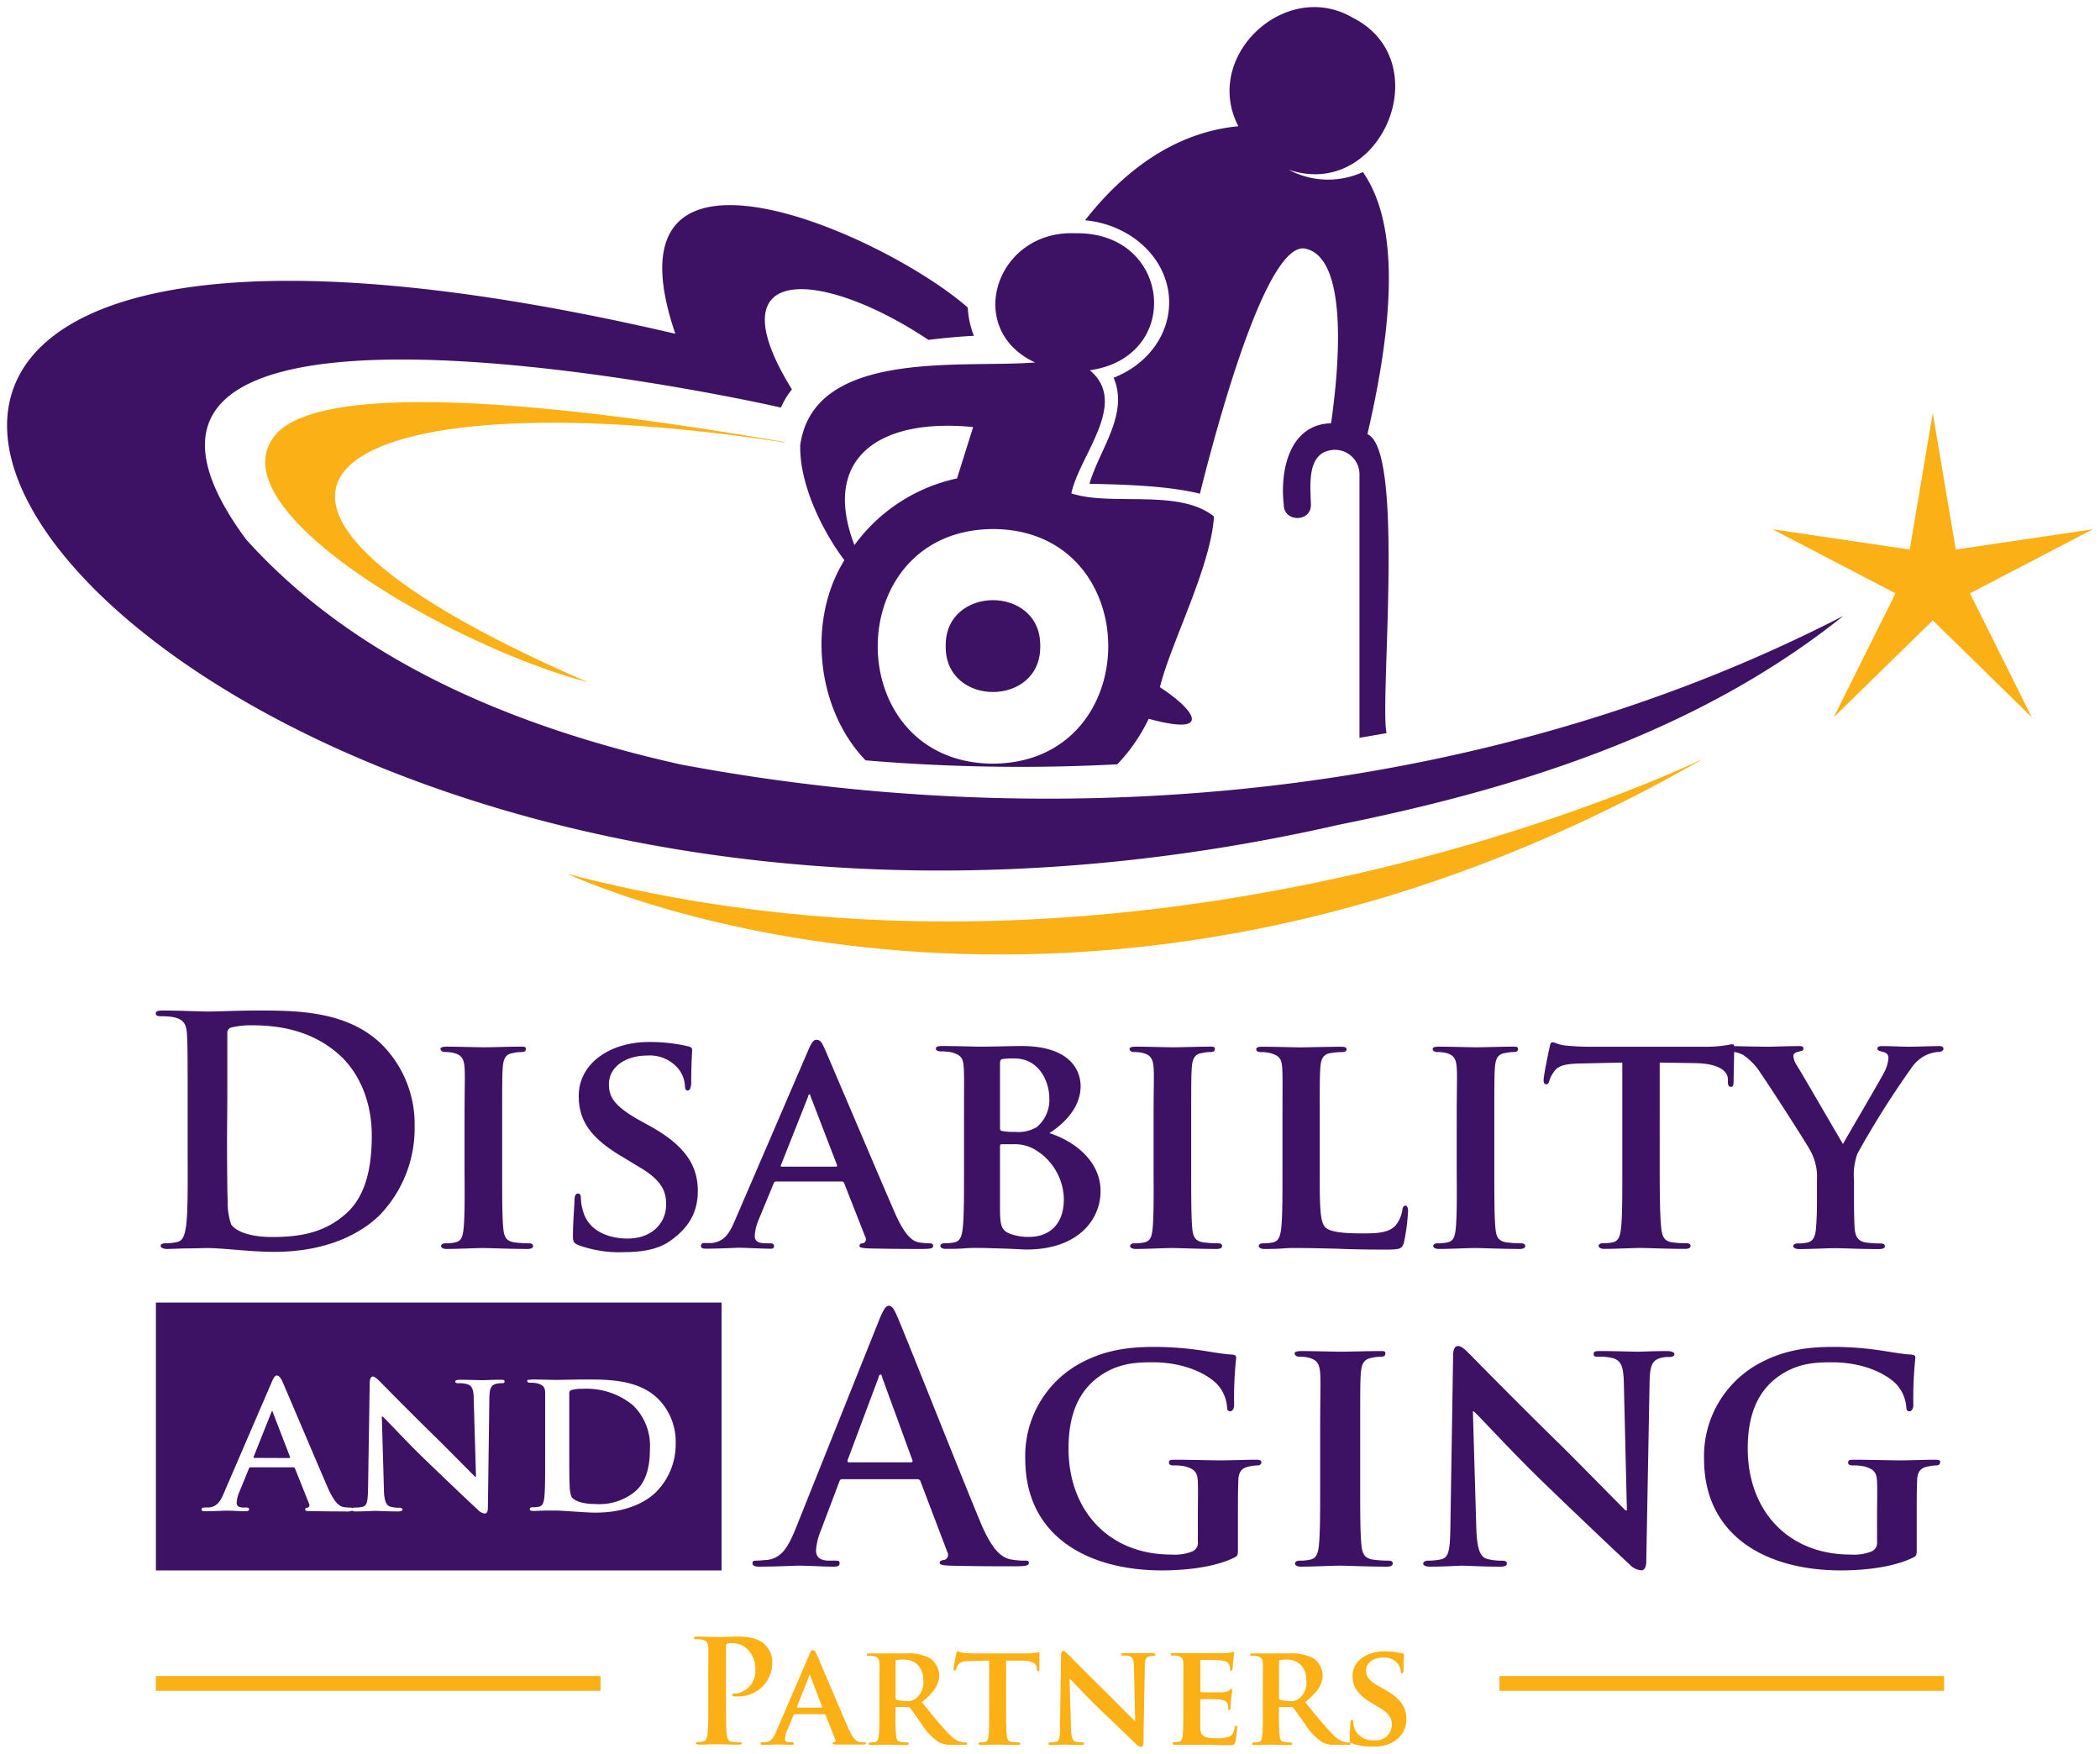 <svg xmlns="http://www.w3.org/2000/svg" id="Layer_1" data-name="Layer 1" viewBox="0 0 297 248"><defs><style>.cls-1{fill:#fbb016;}.cls-2{fill:#3d1265;}</style></defs><path class="cls-1" d="M83.15,96.49C19.7,69,48.3,53.31,109.37,62.34l1.57.24v-.07C96.26,60,48.55,52,39.29,61.12,29.27,71.64,64,91.49,83.15,96.49Z"></path><polygon class="cls-1" points="296 74.85 276.6 77.72 273.35 58.42 270.09 77.72 250.69 74.85 268.08 83.91 259.34 101.44 273.35 87.73 287.35 101.44 278.61 83.91 296 74.85"></polygon><path class="cls-1" d="M240.94,107.27S163.23,145.4,80.25,123.58C80.25,123.58,152.69,158,240.94,107.27Z"></path><path class="cls-1" d="M104.57,246.41a8.59,8.59,0,0,1-1-.08c-.61-.08-.73-.52-.79-1.09-.1-.87-.1-2.46-.1-4.32v-8.08c0-.23.06-.35.16-.39a2.91,2.91,0,0,1,.79-.08,3,3,0,0,1,2,.79,3.86,3.86,0,0,1,1.2,3,3.18,3.18,0,0,1-2.71,3.33c-.43,0-.57.07-.57.23s.14.16.24.18a3.1,3.1,0,0,0,.43,0,4.75,4.75,0,0,0,5-4.89,3.47,3.47,0,0,0-1-2.4c-.32-.31-1.23-1.16-3.76-1.16-.93,0-2.11.06-2.94.06-.56,0-1.84-.06-2.91-.06-.3,0-.45,0-.45.18s.12.19.35.19a4.3,4.3,0,0,1,.79.06c.67.14.83.46.87,1.15s0,1.21,0,4.28v3.56c0,1.86,0,3.45-.1,4.3-.08.59-.19,1-.59,1.11a3.37,3.37,0,0,1-.73.08c-.24,0-.32.07-.32.17s.14.2.4.2c.81,0,2.09-.06,2.55-.06s1.8.06,3.14.06c.22,0,.38-.06.38-.2S104.79,246.41,104.57,246.41Z"></path><path class="cls-1" d="M122.21,246.41a4.25,4.25,0,0,1-.67-.06c-.33-.06-.83-.28-1.52-1.83-1.13-2.61-4.11-9.64-4.54-10.59-.18-.39-.26-.55-.52-.55s-.33.2-.53.69l-4.65,10.81c-.37.87-.67,1.39-1.48,1.51l-.53,0a.18.18,0,0,0-.2.19c0,.14.1.18.32.18.94,0,1.89-.06,2.07-.06.57,0,1.4.06,2,.06.19,0,.29,0,.29-.18s0-.19-.27-.19h-.26c-.55,0-.71-.18-.71-.48a3,3,0,0,1,.27-1.05l.95-2.3c0-.11.06-.13.16-.13h4.19a.17.17,0,0,1,.18.13l1.38,3.45a.27.27,0,0,1-.16.38c-.19,0-.23.09-.23.19s.2.12.53.14c1.5,0,2.79,0,3.42,0s.77,0,.77-.18S122.37,246.41,122.21,246.41Zm-6-4.91h-3.44c-.06,0-.1,0-.06-.12l1.72-4.34c0-.06,0-.16.1-.16s.06.1.08.16l1.68,4.36C116.27,241.46,116.25,241.5,116.17,241.5Z"></path><path class="cls-1" d="M136.6,246.41a1.76,1.76,0,0,1-.43,0,3.33,3.33,0,0,1-1.9-1.13c-1.07-1.07-2.33-2.62-3.9-4.56,1.74-1.4,2.46-2.53,2.46-3.8a3,3,0,0,0-1.25-2.37,6.3,6.3,0,0,0-3.38-.72l-2.77,0c-.37,0-1.5,0-2.43,0-.27,0-.41,0-.41.16s.13.18.31.18a3.41,3.41,0,0,1,.71.06c.56.16.72.34.76.93s0,1,0,3.64v3c0,1.57,0,2.93-.08,3.65-.06.51-.16.83-.52.91a2.68,2.68,0,0,1-.63.06c-.22,0-.28.1-.28.19s.12.18.34.18c.71,0,1.84-.06,2.19-.06s1.74.06,2.77.06c.22,0,.36-.06.36-.18a.2.2,0,0,0-.22-.19,6.82,6.82,0,0,1-.87-.06c-.55-.08-.63-.4-.69-.91-.08-.72-.1-2.06-.1-3.65v-.25a.13.13,0,0,1,.14-.14l1.6,0a.43.43,0,0,1,.33.12c.22.27,1,1.42,1.68,2.35a8.27,8.27,0,0,0,2.42,2.53,4,4,0,0,0,1.95.34h1.7c.22,0,.34,0,.34-.18A.2.2,0,0,0,136.6,246.41Zm-7.17-6.14a1.78,1.78,0,0,1-1.25.29,5,5,0,0,1-1.36-.17c-.12-.06-.16-.12-.16-.3V235c0-.14,0-.2.16-.24a5.64,5.64,0,0,1,1.06-.06c1.05,0,2.71.62,2.71,3A2.89,2.89,0,0,1,129.43,240.27Z"></path><path class="cls-1" d="M146.91,233.66c-.06,0-.2.05-.49.09a8,8,0,0,1-1.21.08H138a17,17,0,0,1-1.78-.08c-.44-.06-.63-.21-.77-.21s-.16.1-.2.33-.39,1.8-.39,2.08,0,.28.17.28.16-.08.2-.22a2.14,2.14,0,0,1,.3-.59c.27-.38.69-.5,1.72-.52l2.65-.06v6.95c0,1.57,0,2.93-.08,3.65-.06.51-.16.83-.52.91a2.57,2.57,0,0,1-.63.06c-.22,0-.28.1-.28.19s.12.18.34.18c.71,0,1.92-.06,2.33-.06s1.7.06,2.87.06c.2,0,.35-.06.35-.18s-.08-.19-.29-.19a6.84,6.84,0,0,1-.91-.06c-.52-.08-.63-.4-.69-.89-.08-.74-.1-2.1-.1-3.67v-6.95l2.25,0c1.6,0,2.06.54,2.1,1l0,.18c0,.26.06.34.2.34s.14-.1.16-.28c0-.44,0-1.72,0-2.08S147,233.66,146.91,233.66Z"></path><path class="cls-1" d="M163,233.79c-.87,0-1.53,0-1.74,0-.38,0-1.33,0-2.26,0-.27,0-.45,0-.45.16s.06.18.28.18a3,3,0,0,1,.93.1c.43.16.59.46.61,1.52l.18,7.63h-.08c-.26-.24-2.63-2.66-3.84-3.86-2.59-2.52-5.27-5.25-5.49-5.47s-.54-.57-.77-.57-.3.25-.3.59l-.16,10.18c0,1.5-.08,2-.55,2.08a3.71,3.71,0,0,1-.81.08c-.16,0-.28.09-.28.19s.16.18.4.18c.91,0,1.76-.06,1.93-.06s1.15.06,2.3.06c.25,0,.41,0,.41-.18s-.1-.19-.31-.19a3.09,3.09,0,0,1-.93-.12c-.34-.12-.56-.52-.6-1.86l-.21-7h.06c.35.31,2.23,2.39,4.17,4.25s4.09,3.92,5.21,5a1,1,0,0,0,.72.36c.15,0,.29-.16.29-.54l.2-10.84c0-1,.16-1.27.65-1.41a1.79,1.79,0,0,1,.54-.06c.21,0,.31-.08.31-.18S163.23,233.79,163,233.79Z"></path><path class="cls-1" d="M174.81,244.07c-.12,0-.16.08-.2.26-.12.71-.33,1.07-.77,1.28a4.89,4.89,0,0,1-1.68.22c-1.82,0-2.37-.26-2.41-1.44,0-.5,0-2,0-2.54v-1.38c0-.1,0-.18.1-.18.45,0,2.47,0,2.8.08.66.06.88.33,1,.67s0,.44.06.63,0,.14.16.14.18-.25.18-.39,0-.8.08-1.15c.1-.87.14-1.15.14-1.25a.16.16,0,0,0-.14-.18c-.08,0-.14.1-.28.22s-.43.22-.85.26-2.71,0-3.12,0c-.1,0-.12-.08-.12-.18v-4.24c0-.1,0-.16.12-.16.37,0,2.49,0,2.79.08.9.08,1,.32,1.18.62a1.67,1.67,0,0,1,.12.63c0,.14,0,.22.14.22s.18-.2.2-.28.08-1,.11-1.13a7.56,7.56,0,0,1,.14-1.11c0-.08,0-.17-.12-.17a2.33,2.33,0,0,0-.29.09,7.34,7.34,0,0,1-.75.1c-.34,0-4.29,0-4.85,0s-1.64,0-2.58,0c-.26,0-.4,0-.4.16s.12.18.3.18a3.28,3.28,0,0,1,.71.06c.57.16.73.34.77.93s0,1,0,3.64v3c0,1.57,0,2.93-.08,3.65-.06.51-.16.83-.53.91a2.59,2.59,0,0,1-.62.06c-.23,0-.29.1-.29.19s.12.18.35.18.81,0,1.23,0l1,0c.53,0,1.2,0,2.07,0s1.94.06,3.28.06c.67,0,.83,0,.95-.45a11.62,11.62,0,0,0,.24-1.89C175,244.29,175,244.07,174.81,244.07Z"></path><path class="cls-1" d="M190.82,246.41a1.64,1.64,0,0,1-.42,0,3.33,3.33,0,0,1-1.9-1.13c-1.08-1.07-2.33-2.62-3.91-4.56,1.74-1.4,2.47-2.53,2.47-3.8a3,3,0,0,0-1.26-2.37,6.28,6.28,0,0,0-3.38-.72l-2.77,0c-.36,0-1.5,0-2.43,0-.26,0-.4,0-.4.16s.12.18.3.18a3.28,3.28,0,0,1,.71.06c.57.16.73.34.77.93s0,1,0,3.64v3c0,1.57,0,2.93-.08,3.65-.06.51-.16.83-.53.91a2.59,2.59,0,0,1-.62.06c-.23,0-.29.1-.29.19s.12.18.35.18c.7,0,1.84-.06,2.18-.06s1.74.06,2.77.06c.23,0,.37-.06.37-.18a.2.2,0,0,0-.22-.19,6.7,6.7,0,0,1-.87-.06c-.55-.08-.63-.4-.69-.91-.08-.72-.1-2.06-.1-3.65v-.25a.13.13,0,0,1,.14-.14l1.6,0a.41.41,0,0,1,.32.12c.22.27,1,1.42,1.68,2.35a8.16,8.16,0,0,0,2.43,2.53,3.9,3.9,0,0,0,1.94.34h1.7c.23,0,.35,0,.35-.18A.21.21,0,0,0,190.82,246.41Zm-7.16-6.14a1.81,1.81,0,0,1-1.26.29,4.9,4.9,0,0,1-1.35-.17c-.12-.06-.16-.12-.16-.3V235c0-.14,0-.2.16-.24a5.52,5.52,0,0,1,1-.06c1.05,0,2.71.62,2.71,3A2.88,2.88,0,0,1,183.66,240.27Z"></path><path class="cls-1" d="M195.81,238.92l-.73-.41c-1.6-.89-1.88-1.49-1.88-2.26,0-1.17,1.15-1.84,2.43-1.84a2.4,2.4,0,0,1,2,.81,1.93,1.93,0,0,1,.47,1.13q0,.3.18.3c.14,0,.22-.18.22-.54,0-1.35.06-1.84.06-2.06s-.08-.18-.24-.22a10.61,10.61,0,0,0-2.53-.29c-2.47,0-4.5,1.36-4.5,3.46,0,1.51.69,2.67,2.8,3.9l1,.6c1.58.93,1.76,1.68,1.76,2.43a2.23,2.23,0,0,1-2.47,2.18,2.74,2.74,0,0,1-2.83-1.7,3.17,3.17,0,0,1-.16-.89c0-.12,0-.28-.19-.28s-.22.18-.22.45-.1,1.35-.1,2.28c0,.38.06.47.34.59a7.69,7.69,0,0,0,2.9.44,5.16,5.16,0,0,0,3-.71,3.67,3.67,0,0,0,1.79-3.21C198.89,241.53,198.16,240.21,195.81,238.92Z"></path><rect class="cls-1" x="22.05" y="237.03" width="62.88" height="2.08"></rect><rect class="cls-1" x="212.07" y="237.03" width="62.88" height="2.08"></rect><path class="cls-2" d="M165.35,42.77c0,4.69-3.15,8.81-7.85,10.65,2.19,5.17-2,10.12-3.42,15,5.24.11,11.09.29,15.62,1.4,3.27-13.07,9.7-35.34,14.8-34.68,6.38,1.17,4.82,17.31,3.75,24.72-5.93.17-7.24,6.72-6.69,11.53,0,2.49,3.88,2.49,3.84,0s-.69-7.24,2.87-7.73a3.46,3.46,0,0,1,4,3.4v37.28l3.83-.66c-1-4.43,2.63-40.08-2.71-42.27,4.63-19.88,3.6-31-.64-37.08A11.82,11.82,0,0,1,182.25,24c13.1,4.43,21.31-15.32,9.06-21.5C181.77-3.07,170,8,175.14,17.85c-9.44.91-16.59,6.8-21.68,13.3C160.13,31.78,165.35,36.75,165.35,42.77Z"></path><path class="cls-2" d="M133.75,91.37c-.13,8.66,13.5,8.66,13.37,0C147.25,82.71,133.62,82.71,133.75,91.37Z"></path><path class="cls-2" d="M146.39,51.26c-10.34.83-31.25-2-33.21,11.66-.18,0-.4-.06,0,0-.15,5.34,2.93,11.89,6.24,16.31-5.32,8.54-3.91,21.15,3,28.3a261.28,261.28,0,0,0,35.6.56,24.57,24.57,0,0,0,4.44-6.44c9.11,2.5,6.62-1.19,1.59-4.46,1.4-5.94,7.21-17,7.64-24.15-5-4-14.49-1.39-20.17-3.27,1.12-5.37,8.2-12.78,2.61-17.41,13.26-1.87,11.52-19.6-2-19.37C140.86,32.47,136.24,46.57,146.39,51.26ZM120.84,77.09c-4.78-12.51,3.77-18,16.79-16.69l-2.28,7.26A24.25,24.25,0,0,0,120.84,77.09ZM140.44,108c-21.74-.11-21.74-33.07,0-33.18C162.17,74.89,162.17,107.85,140.44,108Z"></path><path class="cls-2" d="M189.3,116.65c25.5-5.13,51-13.19,71.4-29.55-49.7,25.62-109.92,31.29-164.49,21C73.47,103,50.65,93.87,34.81,76.29,4.7,35.57,100.65,55.38,110.44,57.64A11.64,11.64,0,0,1,112,55.07c-11.22-18.16,4.34-17,19.31-7,2.29-.29,4.48-.48,6.43-.58a12.44,12.44,0,0,1-.87-4C124.88,33,84.62,15.22,95.51,47.2-84.82,5.2,18.93,155.44,189.3,116.65Z"></path><path class="cls-2" d="M26.34,173.2c-.18,1.29-.4,2.28-1.3,2.45a7.24,7.24,0,0,1-1.61.18c-.53,0-.71.14-.71.36s.31.44.89.44c.9,0,2.06-.08,3.09-.08s2.05-.05,2.54-.05c1.12,0,2.69.13,4.39.27s3.53.27,5.14.27c8.27,0,12.91-3.17,15-5.27a17.7,17.7,0,0,0,4.87-12.45A15.94,15.94,0,0,0,54.28,148c-4.88-5.09-12.34-5.09-17.93-5.09-2.68,0-5.5.14-6.88.14s-4.07-.14-6.44-.14c-.67,0-1,.09-1,.4s.27.41.76.41a9.21,9.21,0,0,1,1.74.13c1.48.31,1.84,1,1.92,2.54s.09,2.68.09,9.46v7.86C26.56,167.8,26.56,171.32,26.34,173.2Zm5.81-18.07c0-3.53,0-7.41,0-8.93a.81.81,0,0,1,.54-.89,11.92,11.92,0,0,1,2.91-.31c3.48,0,8.58.54,12.69,4.46,1.92,1.83,4.29,5.49,4.29,11.16,0,4.59-.89,8.65-3.75,11.11-2.68,2.32-5.72,3.21-10.28,3.21-3.54,0-5.28-.94-5.86-1.78a9.61,9.61,0,0,1-.49-3.39c-.05-.85-.09-4.29-.09-9Z"></path><path class="cls-2" d="M65.55,173.87c-.13,1.12-.35,1.65-1.16,1.83a5.7,5.7,0,0,1-1.38.13c-.49,0-.63.22-.63.4s.27.4.76.4c1.57,0,4.25-.13,5.14-.13,1.07,0,3.76.13,6.35.13.45,0,.76-.13.76-.4s-.18-.4-.63-.4a14.65,14.65,0,0,1-2-.13c-1.16-.18-1.43-.76-1.56-1.79-.18-1.6-.18-4.64-.18-8.3v-6.69c0-5.76,0-6.83.09-8s.4-1.87,1.47-2a5.47,5.47,0,0,1,1.16-.14c.41,0,.63-.09.63-.44s-.31-.32-.8-.32c-1.52,0-4.07.09-5.06.09s-3.79-.09-5.27-.09c-.62,0-.94.09-.94.32s.23.44.63.44a5.19,5.19,0,0,1,1.43.18c.85.27,1.25.72,1.34,2s0,2.27,0,8v6.69C65.73,169.27,65.73,172.31,65.55,173.87Z"></path><path class="cls-2" d="M88.76,175.16c-2.46,0-5.41-.93-6.26-3.75a7.07,7.07,0,0,1-.35-2c0-.27-.05-.62-.41-.62s-.49.4-.49,1-.22,3-.22,5c0,.85.13,1,.76,1.29a16.71,16.71,0,0,0,6.39,1c2.1,0,4.69-.23,6.57-1.57,2.86-2,3.94-4.28,3.94-7.09,0-3.43-1.62-6.34-6.8-9.19l-1.61-.89c-3.53-2-4.16-3.31-4.16-5,0-2.59,2.55-4.06,5.37-4.06a5.29,5.29,0,0,1,4.38,1.78,4.27,4.27,0,0,1,1,2.5c0,.45.13.67.4.67s.49-.4.49-1.2c0-3,.13-4.06.13-4.56,0-.26-.17-.4-.53-.49a23.87,23.87,0,0,0-5.59-.62c-5.45,0-9.92,3-9.92,7.63,0,3.35,1.52,5.89,6.17,8.61L90.33,165c3.48,2,3.88,3.7,3.88,5.35C94.21,173,92.16,175.16,88.76,175.16Z"></path><path class="cls-2" d="M109.47,176.23c0-.22-.09-.4-.59-.4h-.57c-1.21,0-1.57-.4-1.57-1.07a7,7,0,0,1,.58-2.32l2.1-5.09c.09-.22.14-.26.36-.26H119a.37.37,0,0,1,.4.26l3,7.64a.59.59,0,0,1-.35.84c-.41,0-.49.18-.49.4s.44.27,1.16.32c3.31.08,6.17.08,7.55.08s1.7-.08,1.7-.4-.18-.4-.54-.4a9.35,9.35,0,0,1-1.47-.13c-.72-.14-1.83-.63-3.35-4.06-2.51-5.76-9.08-21.29-10-23.38-.4-.85-.58-1.21-1.16-1.21-.4,0-.71.45-1.16,1.52l-10.28,23.87c-.81,1.92-1.48,3.08-3.27,3.35-.35,0-.8,0-1.16,0a.38.38,0,0,0-.44.4c0,.32.22.4.71.4,2.06,0,4.16-.13,4.56-.13,1.25,0,3.09.13,4.38.13C109.24,176.63,109.47,176.55,109.47,176.23Zm1-11.51,3.8-9.59c0-.13.09-.36.22-.36s.14.23.18.36l3.71,9.64c0,.13,0,.22-.18.22h-7.59C110.45,165,110.36,164.9,110.45,164.72Z"></path><path class="cls-2" d="M136.16,173.69c-.13,1.12-.36,1.83-1.16,2a5.85,5.85,0,0,1-1.39.13c-.49,0-.62.22-.62.4s.26.4.76.4c.8,0,1.78,0,2.72-.08s1.79-.05,2.24-.05c.62,0,2,.05,3.35.09s2.68.13,3.13.13c7.24,0,10.46-4.19,10.46-8.25,0-4.46-4-7.19-7.24-8.21,2.23-1.43,4.42-3.71,4.42-6.65,0-2-1.25-5.67-8.36-5.67-1.34,0-3.93.09-5.9.09-.76,0-3.26-.09-5.32-.09-.58,0-.89.09-.89.36s.27.4.67.4a7.26,7.26,0,0,1,1.57.14c1.25.35,1.6.76,1.69,2s.05,2.27.05,8v6.69C136.34,169.1,136.34,172.08,136.16,173.69Zm5.27-23.29c0-.4.09-.58.36-.63a11.2,11.2,0,0,1,1.7-.08c3.4,0,4.92,3.16,4.92,5.71a5,5,0,0,1-1.79,4,5.1,5.1,0,0,1-3.09.67,8.44,8.44,0,0,1-1.83-.13c-.13,0-.27-.09-.27-.4Zm0,11.69c0-.23.09-.27.23-.27h1.7a5.56,5.56,0,0,1,3.39,1,8.31,8.31,0,0,1,3.71,6.74c0,4.2-2.72,5.36-4.82,5.36a7.31,7.31,0,0,1-2.82-.45c-1.25-.49-1.39-1.25-1.39-3.75Z"></path><path class="cls-2" d="M163,173.87c-.13,1.12-.36,1.65-1.16,1.83a5.79,5.79,0,0,1-1.39.13c-.49,0-.62.22-.62.4s.27.4.76.4c1.56,0,4.24-.13,5.14-.13,1.07,0,3.75.13,6.34.13.45,0,.77-.13.77-.4s-.18-.4-.63-.4a14.65,14.65,0,0,1-2-.13c-1.16-.18-1.43-.76-1.57-1.79-.17-1.6-.17-4.64-.17-8.3v-6.69c0-5.76,0-6.83.09-8s.4-1.87,1.47-2a5.47,5.47,0,0,1,1.16-.14c.4,0,.63-.09.63-.44s-.31-.32-.81-.32c-1.52,0-4.07.09-5.05.09s-3.8-.09-5.27-.09c-.63,0-.94.09-.94.32s.22.44.62.44a5.1,5.1,0,0,1,1.43.18c.85.27,1.26.72,1.35,2s0,2.27,0,8v6.69C163.17,169.27,163.17,172.31,163,173.87Z"></path><path class="cls-2" d="M189,176.59c2,.09,4.24.13,7.06.13,2.06,0,2.24-.17,2.5-1a29.28,29.28,0,0,0,.58-4.38c0-.44-.09-.84-.35-.84s-.41.22-.45.58a4.57,4.57,0,0,1-1,2.27c-1,1-2.51,1.08-4.61,1.08-3,0-4.56-.23-5.23-.81-.85-.71-.85-3.12-.85-8v-6.69c0-5.76,0-6.83.09-8s.4-1.87,1.48-2a8.6,8.6,0,0,1,1.52-.14c.49,0,.71-.13.71-.4s-.27-.36-.85-.36c-1.52,0-4.73.09-5.67.09s-3.58-.09-5.41-.09c-.59,0-.85.09-.85.36s.22.4.67.4a5.27,5.27,0,0,1,1.3.14c1.25.35,1.6.76,1.69,2s.05,2.27.05,8v6.69c0,3.49,0,6.47-.18,8.08-.14,1.12-.36,1.83-1.16,2a5.85,5.85,0,0,1-1.39.13c-.49,0-.63.22-.63.4s.27.4.76.4c.81,0,1.79,0,2.73-.08s1.79-.05,2.24-.05C185.35,176.5,187,176.55,189,176.59Z"></path><path class="cls-2" d="M205.87,173.87c-.13,1.12-.35,1.65-1.16,1.83a5.76,5.76,0,0,1-1.38.13c-.49,0-.63.22-.63.4s.27.4.76.4c1.57,0,4.25-.13,5.14-.13,1.07,0,3.76.13,6.35.13.45,0,.76-.13.76-.4s-.18-.4-.63-.4a14.65,14.65,0,0,1-2-.13c-1.16-.18-1.43-.76-1.56-1.79-.18-1.6-.18-4.64-.18-8.3v-6.69c0-5.76,0-6.83.09-8s.4-1.87,1.47-2a5.47,5.47,0,0,1,1.16-.14c.41,0,.63-.09.63-.44s-.31-.32-.8-.32c-1.52,0-4.07.09-5.06.09s-3.79-.09-5.27-.09c-.63,0-.94.09-.94.32s.23.44.63.44a5.19,5.19,0,0,1,1.43.18c.85.27,1.25.72,1.34,2s0,2.27,0,8v6.69C206.05,169.27,206.05,172.31,205.87,173.87Z"></path><path class="cls-2" d="M274.24,147.94c-.76,0-3.36.09-4.21.09-1.16,0-2.54-.09-3.84-.09-.45,0-.67.09-.67.36s.36.36.72.45c.66.13.84.49.84.85a5,5,0,0,1-.58,2c-.58,1.16-5.36,9.28-5.85,10.18-.67-1.07-5.81-10-6.53-11.11a3,3,0,0,1-.49-1.3c0-.31.22-.49.53-.58.63-.18.9-.18.9-.49s-.22-.36-.58-.36c-1.79,0-3.62.09-4.47.09-1.22,0-3.87-.07-4.75-.08,0-.18-.11-.27-.27-.27s-.45.09-1.07.17a17.27,17.27,0,0,1-2.68.18h-16a35.28,35.28,0,0,1-3.93-.18c-1-.13-1.39-.44-1.7-.44s-.36.22-.45.71c-.09.31-.85,4-.85,4.6,0,.4.09.62.36.62s.36-.18.45-.49a4.08,4.08,0,0,1,.66-1.29c.59-.85,1.53-1.12,3.8-1.16l5.86-.13v15.34c0,3.49,0,6.47-.18,8.08-.13,1.12-.36,1.83-1.16,2a5.52,5.52,0,0,1-1.39.13c-.49,0-.62.22-.62.4s.27.4.76.4c1.56,0,4.24-.13,5.14-.13,1.11,0,3.75.13,6.34.13.45,0,.76-.13.76-.4s-.17-.4-.62-.4a14.55,14.55,0,0,1-2-.13c-1.16-.18-1.39-.89-1.52-2-.18-1.66-.22-4.64-.22-8.13V150.27l5,.08c3.53.05,4.56,1.21,4.64,2.19l0,.4c0,.58.13.76.45.76s.31-.22.36-.62c0-.89.07-3.27.08-4.31a4.31,4.31,0,0,1,1.27.42,8.78,8.78,0,0,1,2.54,2.68c1.39,2,6.76,10.35,7,10.93a7.53,7.53,0,0,1,.9,4v3.13c0,.62,0,2.18-.14,3.79-.09,1.12-.4,1.83-1.2,2a6.08,6.08,0,0,1-1.39.13c-.45,0-.63.22-.63.4s.32.4.85.4c1.48,0,4.12-.13,5.1-.13s3.71.13,6.17.13c.53,0,.85-.13.85-.4s-.23-.4-.67-.4a14.92,14.92,0,0,1-2-.13c-1.16-.18-1.52-.89-1.61-2-.09-1.61-.09-3.17-.09-3.79v-3a8.81,8.81,0,0,1,.49-3.79,127.49,127.49,0,0,1,7.65-12.14,5.27,5.27,0,0,1,2.05-1.78,4.79,4.79,0,0,1,1.7-.45c.45,0,.76-.18.76-.44S274.68,147.94,274.24,147.94Z"></path><path class="cls-2" d="M144.87,220.71a10.56,10.56,0,0,1-2-.19c-1-.24-2.38-.9-4.18-5.17-3-7.21-10.65-26.56-11.79-29.17-.47-1.09-.76-1.52-1.19-1.52s-.76.53-1.33,1.9l-11.92,29.79c-1,2.37-1.86,4-4,4.27-.38,0-1,.09-1.48.09s-.56.1-.56.38.28.47.9.47c2.47,0,5.08-.14,5.61-.14,1.47,0,3.51.14,5,.14.52,0,.81-.09.81-.47s-.14-.38-.71-.38h-.72c-1.47,0-1.9-.62-1.9-1.47a9.06,9.06,0,0,1,.72-2.89l2.56-6.78c.1-.29.19-.38.43-.38h10.59a.45.45,0,0,1,.48.33l3.8,10a.76.76,0,0,1-.43,1.09c-.47.05-.66.15-.66.43s.57.33,1.42.38c3.81.09,7.28.09,9,.09s2.19-.09,2.19-.47S145.25,220.71,144.87,220.71Zm-16.06-13.9h-8.74c-.19,0-.24-.14-.19-.33l4.37-11.67c0-.19.14-.42.29-.42s.19.23.23.42l4.28,11.72C129.1,206.67,129.05,206.81,128.81,206.81Z"></path><path class="cls-2" d="M177.53,206.44c-1.38,0-3.56.09-4.9.09s-4.22-.09-6.41-.09c-.57,0-.9,0-.9.37s.28.43.66.43a7.92,7.92,0,0,1,1.62.14c1.33.38,1.76.81,1.81,2.19s0,2.75,0,4.74V218a1.33,1.33,0,0,1-.81,1.42,6.77,6.77,0,0,1-2.94.43c-8.93,0-14.54-6.31-14.54-15,0-4.93,1.52-7.92,3.85-9.82,2.9-2.32,5.8-2.37,8.07-2.37,4.71,0,7.84,1.8,9.08,3.08a5.42,5.42,0,0,1,1.43,3.32c0,.34.14.53.42.53s.57-.29.57-.91a53.9,53.9,0,0,1,.29-6.64c0-.28-.1-.43-.57-.47-1-.05-2.47-.29-3.33-.43a47.71,47.71,0,0,0-7.41-.66c-3.52,0-7.27.28-11.26,2.61A14.91,14.91,0,0,0,145,206.29c0,11.15,9.08,15.8,19.34,15.8,3.28,0,7.41-.43,10.22-1.81.52-.28.52-.33.52-1.42V214.4c0-2,0-3.6.05-4.83,0-1.43.47-2,1.61-2.19a6.14,6.14,0,0,1,1.14-.14.48.48,0,0,0,.52-.43C178.38,206.48,178.1,206.44,177.53,206.44Z"></path><path class="cls-2" d="M196.36,220.71a16.49,16.49,0,0,1-2.14-.14c-1.23-.19-1.52-.81-1.66-1.9-.19-1.71-.19-4.93-.19-8.82v-7.12c0-6.11,0-7.25.09-8.53s.43-2,1.57-2.18a5.5,5.5,0,0,1,1.23-.15c.43,0,.67-.09.67-.47s-.33-.33-.85-.33c-1.62,0-4.33.09-5.38.09s-4-.09-5.6-.09c-.66,0-1,.09-1,.33s.24.47.67.47a5.46,5.46,0,0,1,1.52.19c.9.29,1.33.76,1.42,2.14s0,2.42,0,8.53v7.12c0,3.89,0,7.11-.19,8.77-.14,1.19-.38,1.76-1.23,1.95a6.56,6.56,0,0,1-1.48.14c-.52,0-.66.24-.66.43s.28.42.8.42c1.67,0,4.52-.14,5.47-.14,1.14,0,4,.14,6.74.14.48,0,.81-.14.81-.42S196.83,220.71,196.36,220.71Z"></path><path class="cls-2" d="M235.8,191.07c-2,0-3.61.09-4.09.09-.9,0-3.13-.09-5.32-.09-.62,0-1,0-1,.38s.14.42.66.42a7,7,0,0,1,2.19.24c1,.38,1.38,1.09,1.42,3.56l.43,17.93h-.19c-.62-.57-6.18-6.27-9-9.06-6.08-5.93-12.35-12.33-12.87-12.86-.72-.71-1.29-1.32-1.81-1.32s-.71.57-.71,1.37l-.38,23.91c-.05,3.51-.19,4.6-1.29,4.88a8.69,8.69,0,0,1-1.9.19c-.38,0-.66.19-.66.43s.38.42.95.42c2.14,0,4.13-.14,4.51-.14.76,0,2.71.14,5.42.14.57,0,.95-.09.95-.42s-.24-.43-.71-.43a7.36,7.36,0,0,1-2.19-.28c-.81-.29-1.33-1.24-1.42-4.37l-.48-16.45h.14c.81.71,5.23,5.59,9.79,10,4.37,4.22,9.6,9.2,12.21,11.62a2.52,2.52,0,0,0,1.71.85c.34,0,.67-.38.67-1.28l.47-25.42c.05-2.28.39-3,1.52-3.32a4.1,4.1,0,0,1,1.29-.15c.47,0,.71-.19.71-.42S236.37,191.07,235.8,191.07Z"></path><path class="cls-2" d="M273.59,206.44c-1.38,0-3.56.09-4.9.09s-4.22-.09-6.41-.09c-.57,0-.9,0-.9.37s.28.43.66.43a7.92,7.92,0,0,1,1.62.14c1.33.38,1.76.81,1.81,2.19s0,2.75,0,4.74V218a1.33,1.33,0,0,1-.81,1.42,6.77,6.77,0,0,1-2.94.43c-8.93,0-14.54-6.31-14.54-15,0-4.93,1.52-7.92,3.85-9.82,2.9-2.32,5.8-2.37,8.07-2.37,4.71,0,7.84,1.8,9.08,3.08a5.42,5.42,0,0,1,1.43,3.32c0,.34.14.53.43.53s.56-.29.56-.91a53.9,53.9,0,0,1,.29-6.64c0-.28-.1-.43-.57-.47-1-.05-2.47-.29-3.33-.43a47.71,47.71,0,0,0-7.41-.66c-3.52,0-7.27.28-11.26,2.61A14.91,14.91,0,0,0,241,206.29c0,11.15,9.08,15.8,19.34,15.8,3.28,0,7.41-.43,10.22-1.81.52-.28.52-.33.52-1.42V214.4c0-2,0-3.6.05-4.83,0-1.43.47-2,1.61-2.19a6.14,6.14,0,0,1,1.14-.14.48.48,0,0,0,.52-.43C274.44,206.48,274.16,206.44,273.59,206.44Z"></path><path class="cls-2" d="M40.9,206.2c.12,0,.15-.06.12-.15l-2.41-6.25c0-.09-.06-.24-.12-.24s-.11.15-.14.24L35.88,206c-.06.12,0,.18.09.18Z"></path><path class="cls-2" d="M22.05,222.09h80V184.21h-80Zm53-27c1.33,0,3,.06,3.68.06s2.61-.06,4.15-.06c3.19,0,7.49,0,10.27,2.81a8.61,8.61,0,0,1,2.41,6.26,9.53,9.53,0,0,1-2.79,6.86c-1.16,1.16-3.85,2.9-8.55,2.9-.93,0-2-.09-3-.15s-2-.14-2.58-.14c-.29,0-.84,0-1.45,0s-1.25.05-1.77.05c-.32,0-.5-.08-.5-.25s.09-.27.41-.27a4.26,4.26,0,0,0,.9-.08c.52-.12.67-.58.75-1.31.12-1,.12-3,.12-5.24v-4.34c0-3.74,0-4.44,0-5.22s-.29-1.1-1.1-1.33a4.56,4.56,0,0,0-1-.09c-.26,0-.43-.08-.43-.26S74.68,195.13,75.06,195.13Zm-46.2,18.1.75,0c1.17-.17,1.6-.92,2.12-2.17l6.68-15.49c.29-.7.49-1,.75-1s.49.23.76.78c.61,1.37,4.87,11.45,6.49,15.18,1,2.23,1.72,2.55,2.18,2.64a7.27,7.27,0,0,0,1,.08.38.38,0,0,1,.26.08.49.49,0,0,1,.28-.08,5.7,5.7,0,0,0,1.16-.11c.67-.18.75-.84.78-3l.23-14.59c0-.49.18-.84.44-.84s.67.37,1.1.81,4.15,4.23,7.86,7.85c1.75,1.71,5.14,5.18,5.52,5.53h.11L67,197.94c0-1.51-.26-1.94-.87-2.17a4.09,4.09,0,0,0-1.33-.15c-.32,0-.41-.11-.41-.26s.26-.23.64-.23c1.34,0,2.7.06,3.25.06.29,0,1.25-.06,2.5-.06.34,0,.58,0,.58.23s-.15.26-.44.26a2.49,2.49,0,0,0-.78.09c-.7.2-.9.64-.93,2L69,213.26c0,.55-.2.79-.41.79a1.53,1.53,0,0,1-1-.53c-1.6-1.47-4.79-4.52-7.46-7.09s-5.48-5.65-6-6.09H54l.29,10.06c0,1.91.37,2.49.87,2.66a4.46,4.46,0,0,0,1.33.17c.29,0,.44.12.44.27s-.24.25-.58.25c-1.66,0-2.85-.08-3.31-.08-.23,0-1.45.08-2.76.08a.78.78,0,0,1-.46-.1,2.32,2.32,0,0,1-1,.1c-.89,0-2.75,0-4.9-.05-.47,0-.75,0-.75-.2s0-.24.31-.27a.39.39,0,0,0,.24-.55l-2-5a.25.25,0,0,0-.27-.17h-6c-.15,0-.18,0-.24.17L33.85,211a4.53,4.53,0,0,0-.38,1.51c0,.43.24.69,1,.69h.38c.32,0,.37.12.37.27s-.14.25-.4.25c-.84,0-2-.08-2.85-.08-.26,0-1.62.08-3,.08-.31,0-.46-.05-.46-.25A.26.26,0,0,1,28.86,213.23Z"></path><path class="cls-2" d="M80.83,211.7c.32.46,1.34,1,3.34,1A8,8,0,0,0,89.74,211c1.65-1.36,2.18-3.56,2.18-6.11a8,8,0,0,0-2.38-6.14,10.34,10.34,0,0,0-7.14-2.34,5.32,5.32,0,0,0-1.57.17.43.43,0,0,0-.32.49c0,.84,0,2.87,0,4.81V205c0,2.61,0,4.49.06,5A4.57,4.57,0,0,0,80.83,211.7Z"></path></svg>